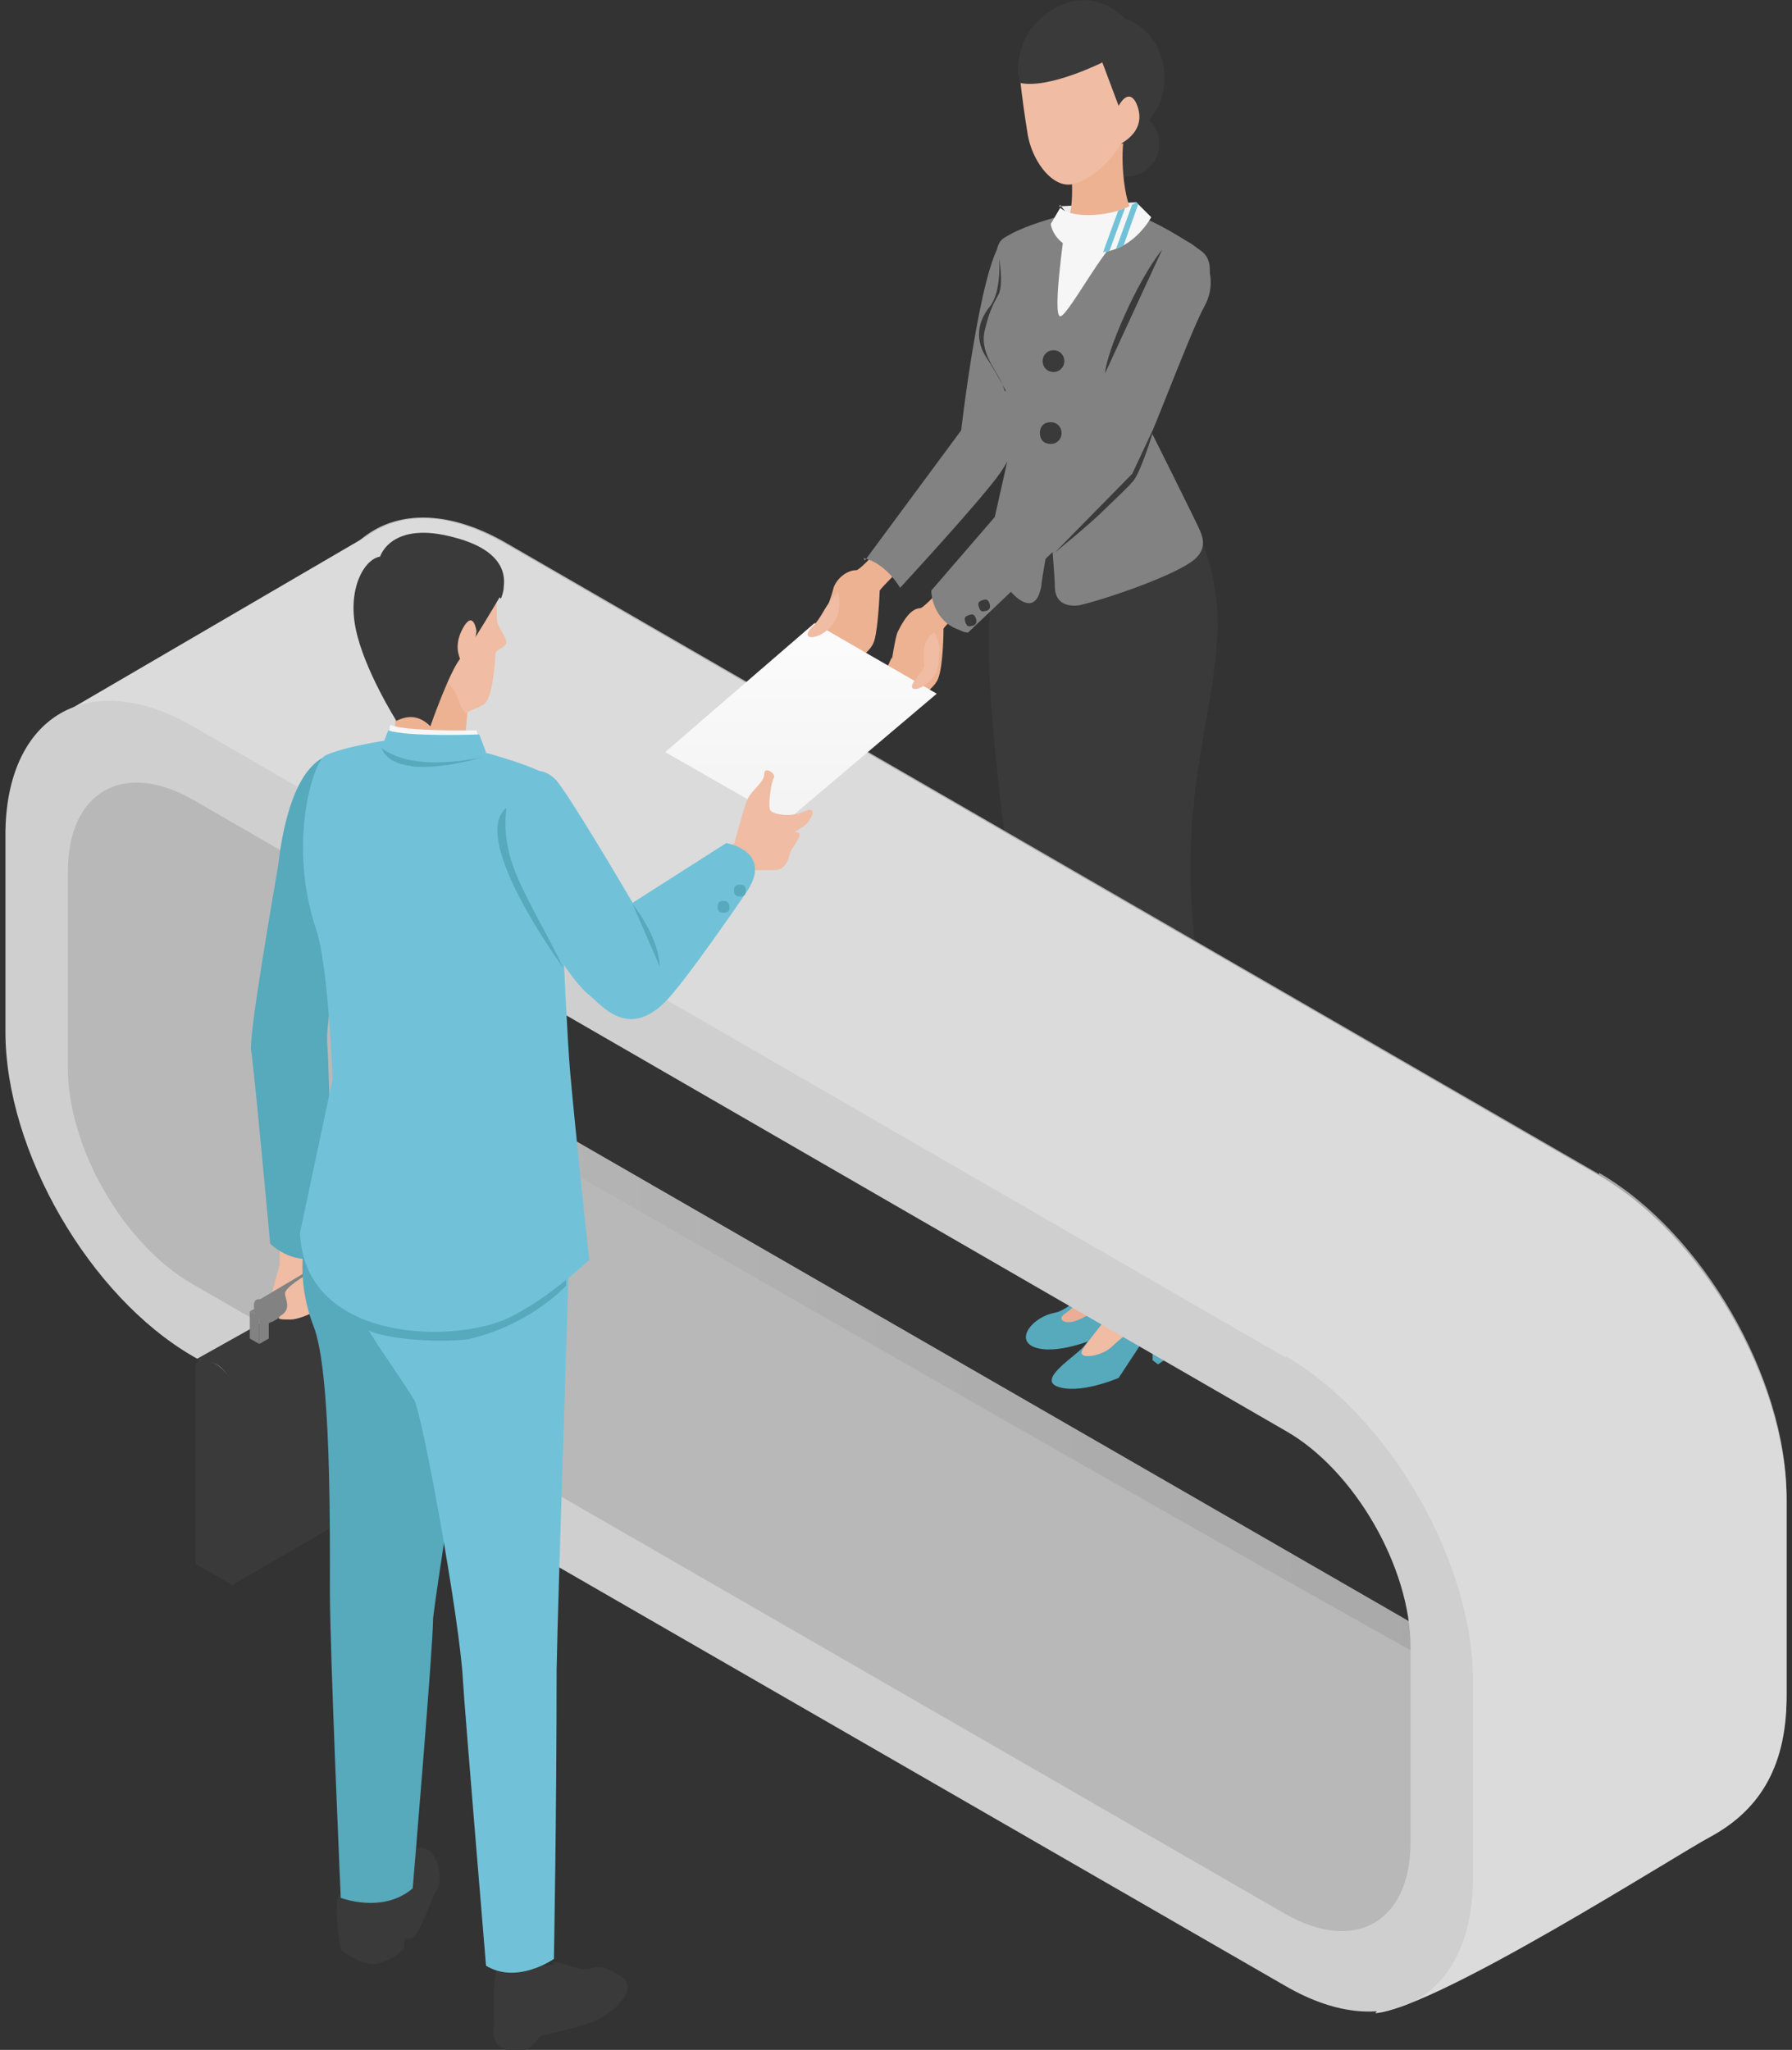 <?xml version="1.0" encoding="UTF-8"?>
<svg id="_編集モード" xmlns="http://www.w3.org/2000/svg" version="1.1" xmlns:xlink="http://www.w3.org/1999/xlink" viewBox="0 0 132 151" width="132" height="151">
  <rect x="0" y="0" width="132" height="151" fill="#333333" stroke="none"/>
  <!-- Generator: Adobe Illustrator 29.0.1, SVG Export Plug-In . SVG Version: 2.1.0 Build 192)  -->
  <defs>
    <style>
      .st0 {
        fill: #b8b8b8;
      }

      .st1 {
        fill: #f6f6f6;
      }

      .st2 {
        fill: #eeedee;
      }

      .st3 {
        fill: url(#_名称未設定グラデーション_2);
      }

      .st4 {
        fill: none;
      }

      .st5 {
        fill: #71c2d8;
      }

      .st6 {
        fill: url(#_名称未設定グラデーション);
      }

      .st7 {
        fill: #1c4973;
      }

      .st8 {
        fill: #3a3a3a;
      }

      .st9 {
        fill: #dbdbdb;
      }

      .st10 {
        fill: #235784;
      }

      .st11 {
        fill: #f0bca3;
      }

      .st12 {
        fill: #cfcfcf;
      }

      .st13 {
        fill: #828282;
      }

      .st14 {
        fill: #edb292;
      }

      .st15 {
        fill: #57a9bc;
      }

      .st16 {
        clip-path: url(#clippath);
      }

      .st17 {
        fill: #ebad96;
      }
    </style>
    <clipPath id="clippath">
      <path class="st4" d="M78,15.2c.8,1,4.1.8,5.7-.3l1.1,1.1s-1.4,2.7-4.2,2.6c-3-.2-3.2-2.2-3.2-2.2l.7-1.2h0Z"/>
    </clipPath>
    <linearGradient id="_名称未設定グラデーション" data-name="名称未設定グラデーション" x1="23.5" y1="-236.4" x2="131.6" y2="-236.4" gradientTransform="translate(0 -150) scale(1 -1)" gradientUnits="userSpaceOnUse">
      <stop offset="0" stop-color="#b8b8b8"/>
      <stop offset=".4" stop-color="#aeaeae"/>
      <stop offset="1" stop-color="#a6a6a6"/>
    </linearGradient>
    <linearGradient id="_名称未設定グラデーション_2" data-name="名称未設定グラデーション 2" x1="59" y1="-210.5" x2="59" y2="-195.9" gradientTransform="translate(0 -150) scale(1 -1)" gradientUnits="userSpaceOnUse">
      <stop offset="0" stop-color="#f2f2f2"/>
      <stop offset="0" stop-color="#f3f3f3"/>
      <stop offset="1" stop-color="#fcfcfc"/>
    </linearGradient>
  </defs>
  <g>
    <g>
      <path class="st15" d="M85,90.8s.8,1.6.6,3.6l-.4,3.5-.6.4-.4-.3v-2.5l-3.5,3.1s-3,1.3-4.6.6c-1.3-.6,0-2.2,1.6-2.5s4.7-4.1,5-4.6c1-2.2,1.6-1.4,1.6-1.4.2-.2.4-.2.6,0h0Z"/>
      <path class="st17" d="M82.1,68.9c-.9-3.8-3.4-3.1-4.3-2.7-.4.2-.1,1.8-.4,2.4-.9,2,1.4,3.3,1.8,5.6.9,4.4,3.7,13.8,3.6,17.2,0,.4-.3,1.1-.8,1.9-.5.7-2.6,2.8-3.6,3.5-.6.4.1,1,1.5.2.9-.5,2.4-1.1,2.8-2.4.2-.6.9-2.1,2.3-2.6.2,0-.1-.8-.1-.8,0-8.5,1-11.9-1.4-16.9-1.2-2.4-1.3-5.2-1.3-5.2h0Z"/>
    </g>
    <g>
      <path class="st15" d="M85.7,93s.8,1.6.6,3.6l-.4,3.5-.6.4-.4-.3v-2.5l-2.5,3.8s-3,1.3-4.6.6c-1.3-.6,1.6-2.3,2.1-3,0,0,3.3-4.2,3.6-4.8,1-2.2,1.6-1.4,1.6-1.4.2-.2.4-.2.6,0Z"/>
      <path class="st11" d="M85,70.9c-.5-3.9-3.1-3.4-4.1-3.2-.4.1-.3,1.8-.7,2.3-1.1,1.9,1,3.4,1.2,5.7.4,4.5,2,14.2,1.9,17.6,0,.4-.3,1.1-.8,2.3-.3.8-2.6,3.4-2.8,3.9-.3.7,1.5.4,2.2-.3s1.8-1.3,2.2-2.7c.2-.6.3-1.1,1.4-2.7.1-.2-.1-.8-.1-.8,0-8.5,2.2-11.8.2-17-1-2.6-.8-5.3-.8-5.3h0Z"/>
    </g>
    <path class="st8" d="M87.7,38.1c5.2,9.8-1.7,16,.4,32-4.5,2.2-10,.7-13.4-1.9-1.2-13.5-4.1-24.9,1.3-36.1l8.2-.6,3.5,6.6h0Z"/>
    <path class="st13" d="M78.1,15.9c-1.3.4-2.8.8-4.1,1.6s0,3.3-.5,4.1c-.8,1.4-1.7,3.5-.6,5.2,1.1,1.7,1.9,4.5,1.9,4.5,0,0-1.8,8-2,8.9s1.9,4.6,3.2,4.2c.5-.2.6-.8.7-1.2,0-.4.7-4.2.7-4.2,0,0,.3,3.5.3,4.2,0,1,.6,1.5,1.7,1.4.8-.1,6.9-2,8.6-3.4.9-.8.6-1.6.4-2.1-.2-.5-3.9-7.9-3.9-7.9,0,0,1.3-4.7,2.4-6.2,1.6-2.3,3.1-5.4,1.6-6.5-.9-.7-3.9-2.5-4.6-2.5h-5.7,0Z"/>
    <circle class="st8" cx="83" cy="10.6" r="2.4"/>
    <path class="st2" d="M78,15.2l5.7-.3s-.5,2-2.4,2.1-3.2-1.9-3.2-1.9Z"/>
    <path class="st14" d="M78.7,16.2c.2,1.4,4.7,1.3,4.5-1-.5-1.3-.7-4.2-.3-5.6l-4.7.2c.8,1.5,1,5.1.5,6.3h0Z"/>
    <path class="st11" d="M83.3,8c0,3.1-3.2,5.6-4.6,5.6s-2.7-1.9-3-3.7c-.5-3.1-.6-4.6-.6-4.6,1.2-.7,5.1-2.1,7-1.6,1.5.5,1.2,2.8,1.2,4.2h0Z"/>
    <path class="st8" d="M75.1,5.6v.5c2.1.5,6.1-1.5,6.1-1.5l1.2,3.2c1.6,0,.2,2.8.2,2.8,0,0,1.1-.2,2.5-2.4,1.4-2.2.6-5.9-2.2-6.8,0,0-2.8-3.2-6.4.1-1.8,1.7-1.5,4.1-1.5,4.1h0Z"/>
    <path class="st11" d="M82.4,7.8s.7-1.4,1.3-.2c1,2.3-1.6,3.2-1.6,3.2l.3-3h0Z"/>
    <path class="st1" d="M78.4,17.1s-.9,6.2-.3,6.2,3.8-6.2,4.8-6c0,0-4.4-.2-4.4-.2h0Z"/>
    <g>
      <path class="st1" d="M78,15.2c.8,1,4.1.8,5.7-.3l1.1,1.1s-1.4,2.7-4.2,2.6c-3-.1-3.2-2.1-3.2-2.1l.7-1.2h0Z"/>
      <g class="st16">
        <g>
          <polygon class="st5" points="81.5 19.1 81.1 19 82.7 14.6 83.1 14.7 81.5 19.1"/>
          <polygon class="st5" points="82.4 19.1 82 18.9 83.6 14.5 84 14.6 82.4 19.1"/>
        </g>
      </g>
    </g>
    <path class="st8" d="M78.4,26.6c0,.4-.3.8-.8.8s-.8-.4-.8-.8.3-.8.8-.8.8.4.8.8Z"/>
    <path class="st8" d="M78.2,31.9c0,.4-.3.8-.8.8s-.8-.3-.8-.8.3-.8.8-.8.8.4.8.8Z"/>
  </g>
  <g>
    <path class="st6" d="M117.8,86.5L37.3,40c-7.6-4.4-13.8-.8-13.8,8v14.5c0,8.8,6.2,19.5,13.8,23.9l80.5,46.4c7.6,4.4,13.8.8,13.8-8v-14.5c0-8.8-6.2-19.5-13.8-23.9ZM127,122.2c0,5.9-4.1,8.2-9.2,5.3l-80.5-46.4c-5.1-2.9-9.2-10.1-9.2-15.9v-14.5c0-5.9,4.1-8.2,9.2-5.3l80.5,46.5c5.1,2.9,9.2,10.1,9.2,15.9,0,0,0,14.5,0,14.5Z"/>
    <path class="st0" d="M5,52.7l23.8-13.9s-.2,4.6-1.4,5.9-.2,19.5.9,27.3c1.1,7.8,8.5,10.7,8.6,10.9,0,0,0,.1-.3.3,19.1,10.9,85,49,87.1,48.8l-25.5,13.1S27.5,104.8,26.8,105.1s-18.5-11.8-18.5-11.8c-7-4.9-3.3-40.6-3.3-40.6Z"/>
    <path class="st9" d="M23.5,62.5l-18.6-10.1,22.1-12.9c2.6-1.9,6.2-1.8,10.3.6l80.5,46.5c7.6,4.4,13.8,15.1,13.8,23.9v14.5c0,5.5-2.3,8.5-5.6,10.3-2.3,1.2-20.1,12.6-24.7,13,0,0,3.9-4.3,5-9s.2-28.4-6.8-32.5c-6.1-3.6-60.1-35-73.1-42.6-1.8-1-2.8-1.6-2.8-1.6h0Z"/>
    <path class="st12" d="M103.9,135.7c0,5.9-4.1,8.2-9.2,5.3L14.2,94.6c-5.1-2.9-9.2-10.1-9.2-15.9v-14.5c0-5.9,4.1-8.2,9.2-5.3l80.5,46.5c5.1,2.9,9.2,10.1,9.2,15.9v14.5h0ZM94.7,100L14.2,53.5c-7.6-4.4-13.8-.8-13.8,8v14.5c0,8.8,6.2,19.5,13.8,23.9l80.5,46.4c7.6,4.4,13.8.8,13.8-8v-14.5c0-8.8-6.2-19.5-13.8-23.9h0Z"/>
  </g>
  <g>
    <path class="st14" d="M60.6,45.7l-.3,1.2s-1.3,1.3-1.3,1.6.2.4.5.2c0,0-.5.5-.2.8s1.1-.3,1.1-.3c0,0-.3.3,0,.5.3.1,1.2-.5,1.2-.5,0,0-.1.4.5,0,.5-.3,2-1,2.3-2s.4-3.7.4-3.7c.6-.8,3.6-3.5,3.5-3.6s-2.3-.8-2.3-.8c0,0-2.5,2.8-2.9,2.9-.8,0-1.5.7-1.7,1.3-.1.5-.8,2.4-.8,2.4h0Z"/>
    <path class="st14" d="M65.7,48.4l-.6,1.3s-.5.6-.6,1c-.1.3,0,.6.2.5,0,0-.3.4,0,.5.2.2.7-.4.7-.4,0,0-.7.8-.4,1,.3.1,1.4-1,1.4-1,0,0-.7.5-.8.7,0,.2.4.3.7.2.5-.3,2.4-1.2,2.8-2.2s.4-3.7.4-3.7c.6-.8,3.6-3.5,3.5-3.6,0-.2-2.3-.8-2.3-.8,0,0-2.5,2.8-2.9,2.9-.8,0-1.4,1.2-1.7,1.8-.2.6-.4,2-.4,2h0Z"/>
    <path class="st13" d="M63.6,41.1c1.7.4,2.7,2.2,2.7,2.2,0,0,6.1-6.6,7.4-8.5,3.3-4.8,2.2-11.6,3.1-12.6,1.5-2.6-1.1-6.3-3-4.4-1.6,1.8-3,13.9-3,13.9l-7.1,9.6h0Z"/>
    <g>
      <path class="st13" d="M85.6,18.4c-.7.9-4.2,9.1-4.2,9.1l-2.5,4s4,3.9,4.7,3.1c.6-.7,4-10,5.1-12,1.7-3-1.5-6.4-3.1-4.3h0Z"/>
      <path class="st13" d="M78.8,31.6l-2.6,3.1-7.6,8.8c0,.7.4,2.2,1.8,2.8.3.1.6.3.9.3,0,0,11-10.4,12-11.6,1-1.2-.3-4.4-2-4.2s-2.5.8-2.5.8h0Z"/>
      <g>
        <path class="st8" d="M71.6,46.1c.2,0,.4-.2.3-.5s-.2-.4-.5-.3-.4.2-.3.5.2.4.5.3Z"/>
        <path class="st8" d="M72.6,45c.2,0,.4-.2.3-.5s-.2-.4-.5-.3-.4.2-.3.5.2.4.5.3Z"/>
      </g>
      <path class="st8" d="M85.6,18.4c-1.8,2.2-4.1,7.5-4.2,9.1l4.2-9.1Z"/>
      <path class="st8" d="M84.9,31.7l-1.5,3.2-5.7,5.8s2.5-2,3.8-3.3c.6-.6,1.5-1.4,2-2,.6-.8,1.4-3.5,1.4-3.5Z"/>
    </g>
    <path class="st8" d="M74,28.8c-.3-1.3-1.8-2.5-1.5-4.3.4-1.8.8-2.3,1.1-2.9.3-.8,0-2.6,0-2.6,0,0,.2,2.5-.7,3.6s-1.1,2.5-.2,3.8c.6.9,1.4,2.4,1.4,2.4Z"/>
    <polygon class="st3" points="57.9 60.5 49 55.4 60 45.9 69 51.1 57.9 60.5"/>
    <path class="st11" d="M69.2,47.6s-.3-1.1-.4-1c-1.1.6-.7,2.5-.7,2.5,0,0-.4.6-.7,1-.8,1,.7.9,1.6-.6.2-.8.2-1.8.2-1.8h0Z"/>
    <path class="st11" d="M61.3,44.1c-.6.7-.8,1.4-1.4,2-1.2,1.1.5,1.2,1.5-.2.5-.6.5-1.9.3-2.3l-.4.5h0Z"/>
  </g>
  <g>
    <g>
      <path class="st11" d="M20.6,90.6v2.6s-.6,2-.6,2.3.9,1.4,1.5,1.2c.6-.2,2.9-.8,2.8-1.8-.1-1-1.6-2.8-1.6-2.8v-2.3l-2.1.8h0Z"/>
      <g>
        <polygon class="st8" points="17.2 116.7 30.3 109.1 30.3 94.6 17.2 102.2 17.2 116.7"/>
        <path class="st8" d="M14.4,115.2l2.8,1.6v-14.4c-.2-1.9-2.8-2.9-2.8-1.7,0,0,0,14.5,0,14.5Z"/>
        <path class="st8" d="M14.6,100.2c1.6,0,2.2.9,2.6,2.1l13.1-7.7c-.1-1.4-1-2.5-2.4-2l-13.4,7.5h0Z"/>
        <g>
          <polygon class="st7" points="25.6 95.3 25 95 25 92.9 25.6 93.3 25.6 95.3"/>
          <polygon class="st10" points="25.6 95.3 26.3 95 26.3 92.9 25.6 93.3 25.6 95.3"/>
          <polygon class="st13" points="25.6 93.3 26.3 92.9 25.6 92.5 25 92.9 25.6 93.3"/>
        </g>
        <g>
          <polygon class="st13" points="20 97.4 19 95.8 24.9 92.3 25.9 94 20 97.4"/>
          <path class="st13" d="M20.1,97c0,.4-.3.6-.7.4-.4-.2-.7-.7-.7-1.2s.3-.6.7-.4c.4.2.7.7.7,1.2Z"/>
          <path class="st8" d="M26.1,93.6c0,.4-.3.6-.7.4-.4-.2-.7-.7-.7-1.2s.3-.6.7-.4c.4.2.7.7.7,1.2Z"/>
        </g>
        <g>
          <polygon class="st13" points="19.1 99 18.4 98.6 18.4 96.6 19.1 96.9 19.1 99"/>
          <polygon class="st13" points="19.1 99 19.8 98.6 19.8 96.6 19.1 96.9 19.1 99"/>
          <polygon class="st13" points="19.1 96.9 19.8 96.6 19.1 96.2 18.4 96.6 19.1 96.9"/>
        </g>
      </g>
      <path class="st11" d="M21.4,97.2c.9,0,3.4-1.2,3.5-2.3s-.2-2-1.9-1.2c-.5.2-2.1,1.2-2,1.6,0,.4.5,1.1-.3,1.6-.4.3,0,.3.7.3Z"/>
    </g>
    <path class="st15" d="M23.8,55.8c-2.4,1.3-3.1,6.1-3.3,7.9-.3,1.8-2.2,12.6-2,13.7s1.4,14.2,1.4,14.2c0,0,2,2.1,4.6.6,0,0-.2-12.7-.4-15.4-.2-2.7,3.1-17.1,2.1-18.7-1-1.6-.4-3.4-2.3-2.4h0Z"/>
    <path class="st11" d="M51.4,63.9s2.7-1.8,2.7-1.8c0,0,.7-2.7,1-3.3s1.2-1.2,1.2-1.8c0-.6.9,0,.7.3s-.4,1.9-.3,2.3c.1.4,1.3.5,1.7.4.6,0,1.2-.5,1.4-.3s-.2.8-.4,1c-.2.2-.9.6-.9.6,0,0,.5,0,.4.2,0,.2-.4.8-.6,1.1s-.2,1.5-1.3,1.5c-.5,0-1.8,0-1.8,0l-2.3,1.7-1.6-1.8h0Z"/>
    <path class="st8" d="M25.1,139.5c-.7.2,0,4.1,0,4.1,0,0,1.6,1.4,2.9,1,1-.4,1-.4,1.7-1,.1-.1,0-.8.2-.8,0,0,.3,0,.4,0,.8-.5,1.4-2.9,1.9-3.6.5-.9,0-3.6-1.7-3s-1.8,1.4-2.8,2.2c-1,.8-1.5.8-2.6,1.1h0Z"/>
    <path class="st8" d="M40.7,144.5c1.3.2,2,.7,2.8.5.8-.3,1.8.2,2.5.8.8.8-.5,2.2-2,3-.5.3-3.4,1-3.9,1.1-.6,0-.8,1.4-2.2,1.2-1.4-.1-1.7-1-1.5-1.9,0-.9-.2-3.7.4-4.7l.3-.3c1.7.9,3.8.5,3.8.5h0Z"/>
    <path class="st15" d="M22.6,90.7s-1,3.1.5,7c1.3,3.3,1.2,15,1.2,19.5s.8,22.6.8,22.6c0,0,3.1,1.2,5.3-.7,0,0,1.5-17.8,1.5-19.8,0-.9,4.2-28,5.5-31.1,1.4-3.3-.7-10.5-.7-10.5l-14.2,13h0Z"/>
    <path class="st5" d="M39.8,78.9c.4,1.1,2.4,4.2,2.2,10.1,0,2.4-.9,28.2-1,34,0,10.9-.2,21.3-.2,21.3,0,0-2.7,1.9-5,.5,0,0-1.6-19.2-1.7-21-.2-4.3-3-19.7-3.6-20.7-3.4-5.4-5.7-7.2-4.7-12.4l14-11.8h0Z"/>
    <path class="st14" d="M34.1,56.1c-.1,2-5.2,3.3-5.1,0l.2-5.2,5.5-1.4-.6,6.6h0Z"/>
    <path class="st11" d="M36.3,42.7c.2.5.3,1.7.3,3,0,.4.7,1.2.7,1.6,0,.4-.7.5-.8.8-.1,1.9-.4,3.6-.9,3.8-.3.2-1.3.6-1.3.6-.6-.3-.6-2.8-2.4-2.3-1.9.5-5.1-7.2-3.4-8.4s5.7-3.6,7.6.8h0Z"/>
    <path class="st8" d="M36.8,44s-2.1,3.6-2.8,4.4c-.8.8-2.3,5.1-2.3,5.1-.7-.7-1.5-.9-2.5-.4,0,0-2.4-3.8-3-6.8-.6-2.9.6-5.1,1.8-5.3,0,0,.8-2.7,5.5-1.4,4.2,1.1,3.6,3.4,3.6,3.7s-.2.8-.2.8h0Z"/>
    <path class="st15" d="M27,87.1s-.6,5.1-.5,5.8c.2,1-.8,3.9-.2,4.6,1.4,1.4,7.3,1.4,8.4,1.1,4.5-1.1,7-3.9,7-3.9v-3.5c.1,0-14.8-4.2-14.8-4.2h0Z"/>
    <path class="st5" d="M35.6,55.3s-3.8,1.2-6.9-.8c0,0-4.1.6-4.9,1.3-.8.7-2.6,6.5-.5,12.7.9,2.7,1.2,11,1.2,11l-2.4,11.3c.3,7.9,10.8,8.2,15.1,6.4,3.1-1.4,6.2-4.4,6.2-4.4,0,0-1-9.3-1.4-13.8-.4-4.6-1-21.3-1-21.3-.4-1-5.4-2.3-5.4-2.3h0Z"/>
    <path class="st11" d="M35.1,46.5s-.2-1.5-.9-.4c-1.3,2.1.4,3.4.4,3.4,0,0,.5-3,.5-3Z"/>
    <path class="st1" d="M28.8,53.4c1,.5,6.3.4,6.3.4l.4,1.4s-3.6,1.4-5.4,1.2c-1.8-.2-1.4-1.8-1.4-1.8,0,0,0-1.1,0-1.1Z"/>
    <path class="st5" d="M28.6,53.8c1.4.5,6.7.3,6.7.3l.5,1.3s-3.2,1.3-5.6,1c-2.4-.2-2.1-1.3-2.1-1.3l.5-1.3h0Z"/>
    <path class="st15" d="M28.1,55.1c.2.5,1.1,2.4,7.4.7-3.2.6-5.8.5-7.4-.7Z"/>
    <path class="st5" d="M40.9,57.4c.9.9,5.7,9.1,5.7,9.1l6.9-4.4s3.5.6,1.5,3.6c0,0-4.5,6.6-6,8.1-2.8,2.8-4.7.2-5.6-.5-1.8-1.4-5.7-8.3-6.3-10.7-.8-2.8,1.4-7.5,3.8-5.2h0Z"/>
    <path class="st15" d="M54.9,65.8c0,.2-.4.3-.6.2-.2,0-.3-.4-.2-.6,0-.2.4-.3.6-.2.2,0,.3.4.2.6Z"/>
    <path class="st15" d="M53.7,67c0,.2-.4.3-.6.2-.2,0-.3-.4-.2-.6,0-.2.4-.3.6-.2s.3.4.2.6Z"/>
    <path class="st15" d="M37.3,59.5c-2.8,2.3,4.2,11.8,4.2,11.8-2.5-5.2-4.7-7.7-4.2-11.8Z"/>
    <path class="st15" d="M46.6,66.6s1.9,2.3,2,4.6l-2-4.6Z"/>
  </g>
</svg>
